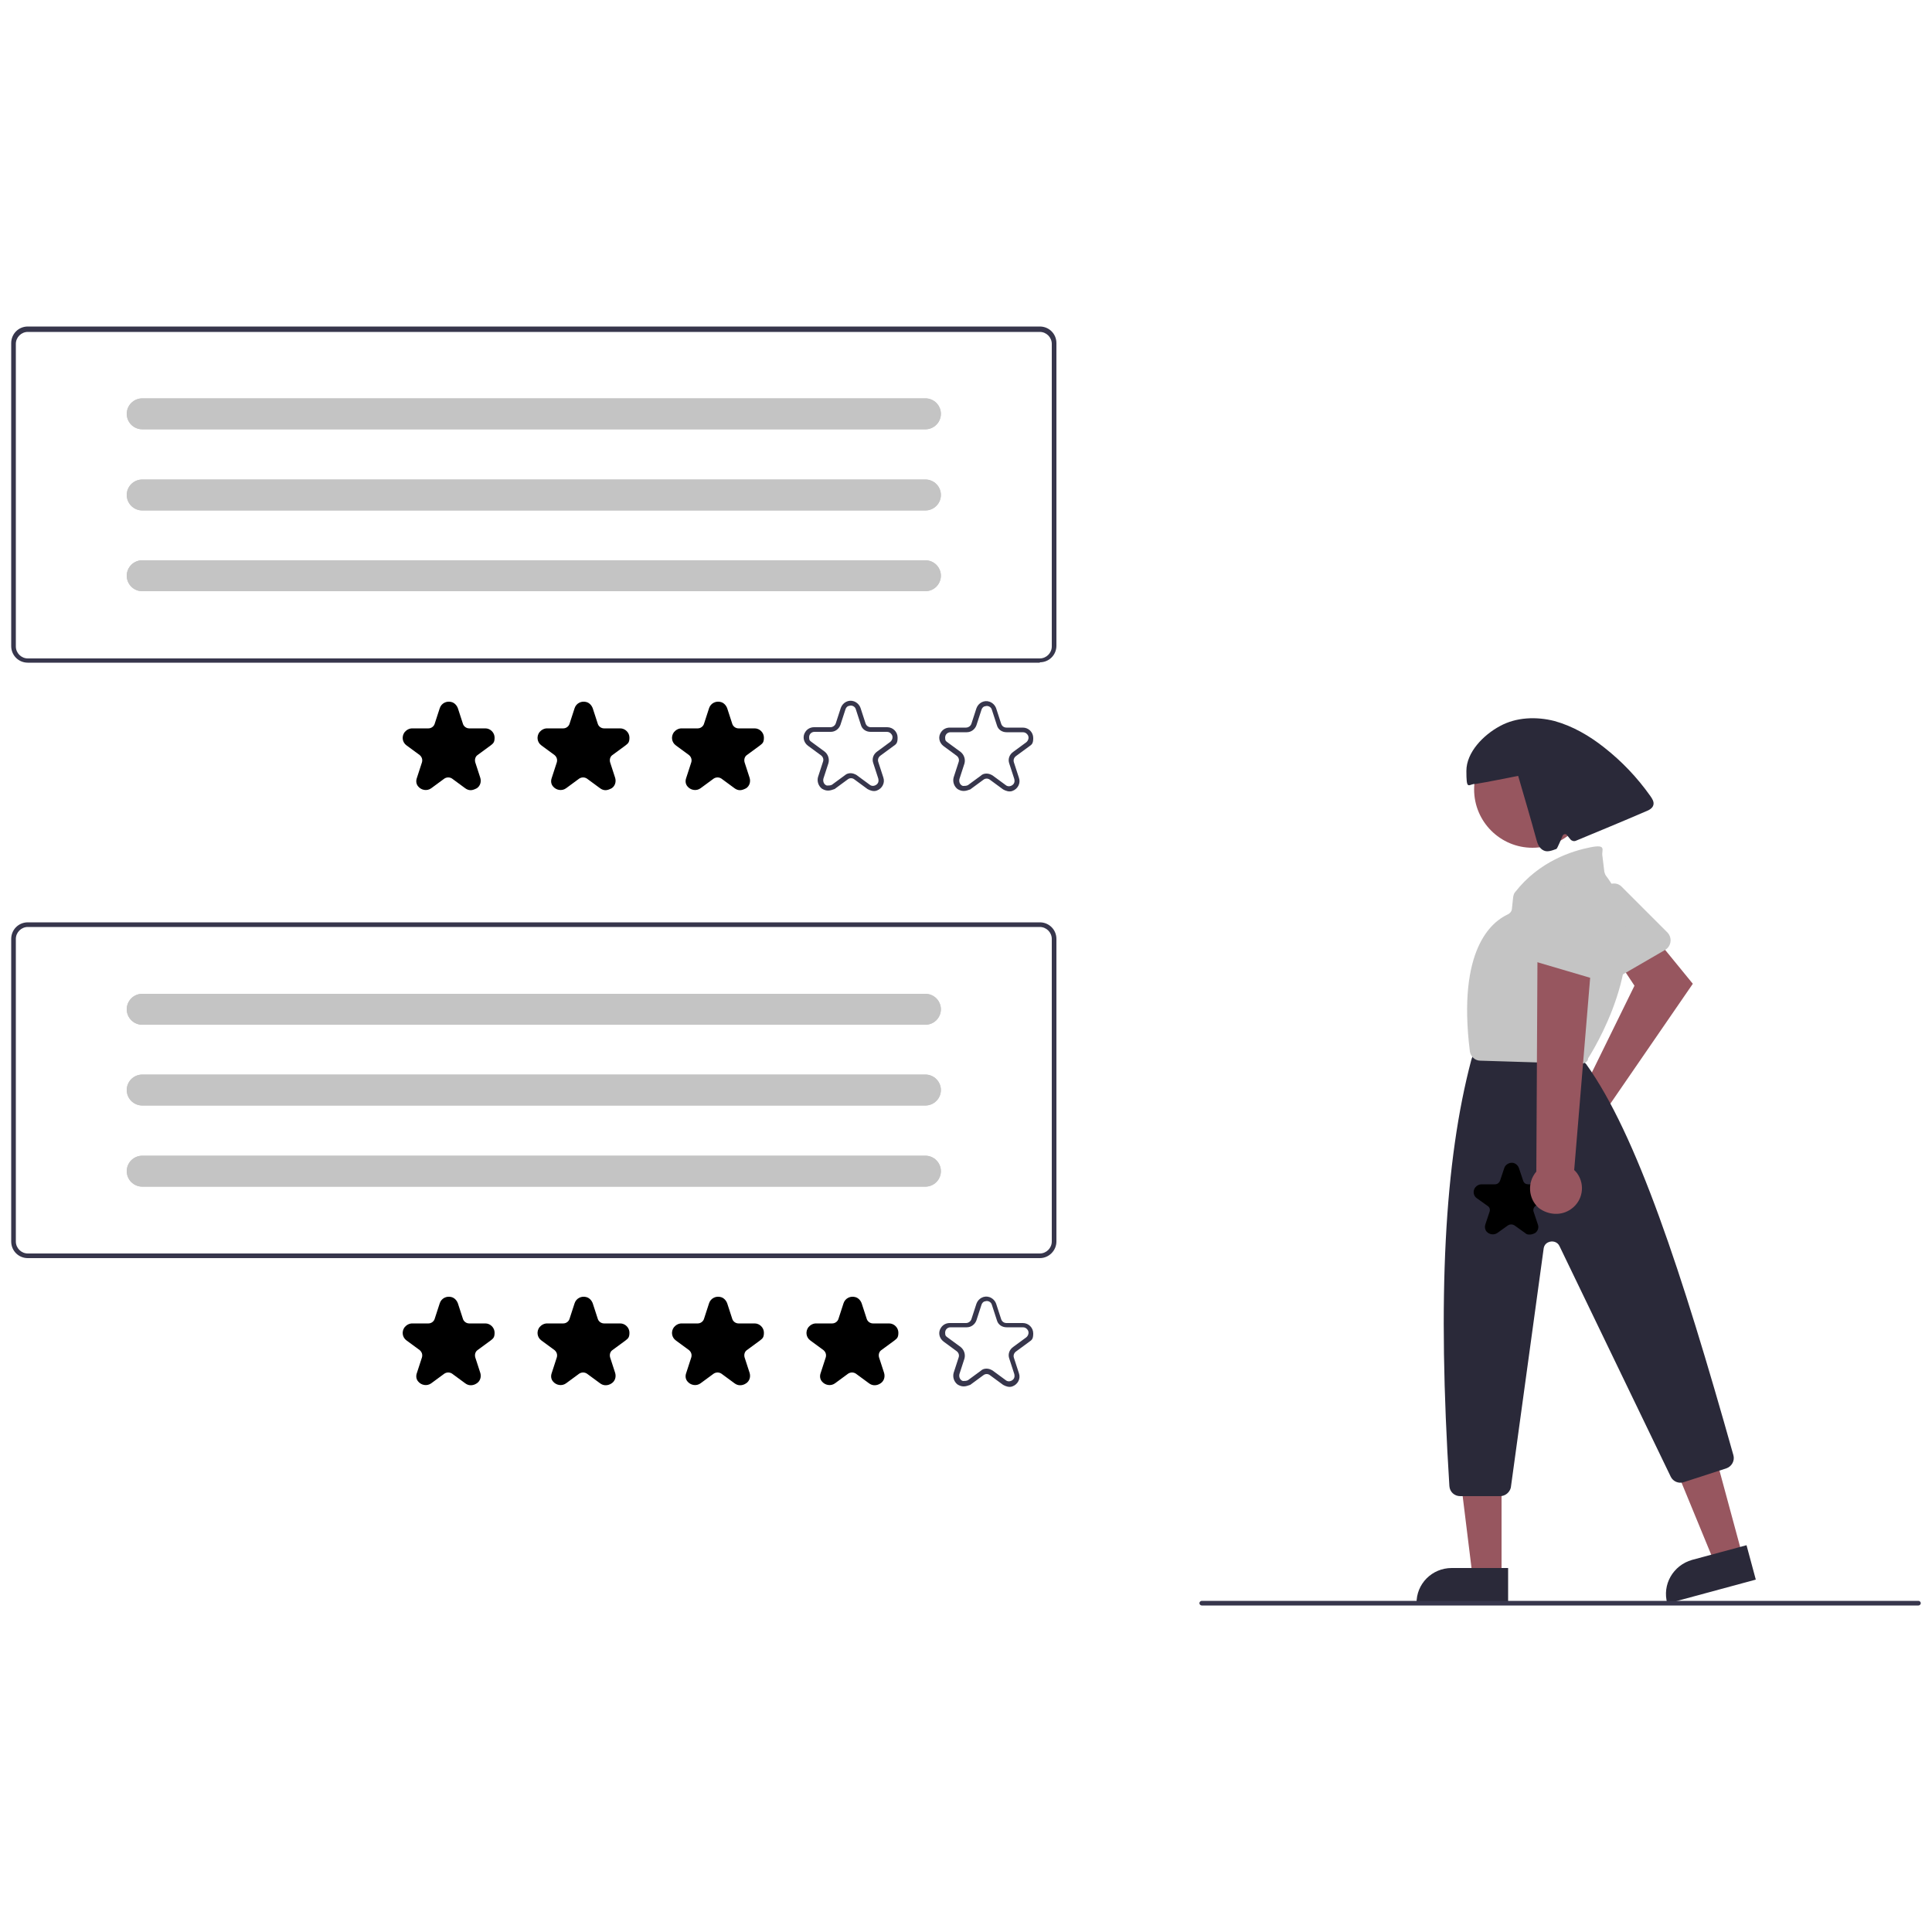 <svg xmlns="http://www.w3.org/2000/svg" id="uuid-8626ca2e-cdda-40a6-b54a-a38820156120" viewBox="0 0 500 500"><defs><style>.uuid-cf14cb02-cf77-4d33-8766-97e9d92a5b84{fill:#c4c4c4;}.uuid-6c3750ac-fec9-43f5-9419-b4f210118bd8{fill:#37364c;}.uuid-86325c15-4914-4112-8275-0623eb99152e{fill:#97565f;}.uuid-eb9648a3-9b4a-44f8-94d6-ab45538337d0{fill:#2a2939;}</style></defs><path class="uuid-86325c15-4914-4112-8275-0623eb99152e" d="M408.5,282.8c.3,0,.7-.2,1-.2l13.5-27.5-4.1-6.2,8.5-7.4,10.7,13.1-21.8,31.7c1.5,3.3,0,7.1-3.3,8.5-3.3,1.5-7.1,0-8.5-3.3-1.5-3.3,0-7.1,3.3-8.5,.2,0,.5-.2,.7-.2h0Z"></path><path class="uuid-cf14cb02-cf77-4d33-8766-97e9d92a5b84" d="M431.6,245.3c-.2,.2-.4,.4-.6,.5l-13.8,8c-1.3,.8-3,.3-3.8-1,0,0-.1,0-.1-.2l-6.7-14.2c-.6-1.2-.2-2.7,.9-3.5l8.6-5.8c1.1-.7,2.6-.6,3.5,.3l12,12c1,1.1,1,2.8,0,3.9h0Z"></path><polygon class="uuid-86325c15-4914-4112-8275-0623eb99152e" points="450.9 402.4 443.7 404.4 432.5 377.2 443.3 374.3 450.9 402.4"></polygon><path class="uuid-eb9648a3-9b4a-44f8-94d6-ab45538337d0" d="M437.9,403.7l14.1-3.8h0l2.4,8.9h0l-22.9,6.2h0c-1.4-4.9,1.5-9.9,6.4-11.3Z"></path><polygon class="uuid-86325c15-4914-4112-8275-0623eb99152e" points="388.6 408 381.1 408 377.5 378.8 388.6 378.8 388.6 408"></polygon><path class="uuid-eb9648a3-9b4a-44f8-94d6-ab45538337d0" d="M375.7,405.8h14.6v9.2h-23.7c-.1-5.1,4-9.2,9.1-9.2Z"></path><circle class="uuid-86325c15-4914-4112-8275-0623eb99152e" cx="396.6" cy="204.3" r="15.1"></circle><path class="uuid-eb9648a3-9b4a-44f8-94d6-ab45538337d0" d="M388.2,387.2h-10.3c-1.5,0-2.7-1.1-2.8-2.6-3.1-48.9-1.3-84,5.7-110.4,0,0,.1-.2,.1-.3l.6-1.4c.4-1.1,1.4-1.7,2.6-1.7h21.2c.8,0,1.6,.4,2.1,1l2.9,3.4,.2,.2c13,18.1,24.7,53.6,38.1,101.2,.4,1.4-.4,2.9-1.8,3.4l-11.1,3.6c-1.3,.4-2.7-.2-3.3-1.4l-28.8-59.7c-.5-1.1-1.8-1.5-2.9-1-.7,.3-1.1,.9-1.2,1.6l-8.5,61.9c-.3,1.2-1.4,2.2-2.8,2.2Z"></path><path class="uuid-cf14cb02-cf77-4d33-8766-97e9d92a5b84" d="M409,275.3h0l-25.9-.8c-1.4,0-2.5-1.1-2.7-2.4-3.3-26.5,5.7-33.5,9.7-35.4,.7-.3,1.2-.9,1.2-1.7l.3-2.8c.1-.5,.2-1,.5-1.3,6.3-8.1,14.9-10.7,19.4-11.6s2.9,.7,3.2,2.2h0l.5,4.1c.1,.4,.2,.7,.4,1,13.1,17.1-1.5,42.4-4.6,47.3h0c0,.9-1,1.4-2,1.4Z"></path><path class="uuid-eb9648a3-9b4a-44f8-94d6-ab45538337d0" d="M427.1,206c-3.4-4.8-7.4-9-12-12.6-3.8-3-8.1-5.5-12.8-6.8-4.7-1.2-9.9-1-14.1,1.3-4.3,2.3-8.7,6.8-8.7,11.6s.4,3.7,1.9,3.4h.4c3.7-.6,7.4-1.4,11.1-2.1,1.6,5.5,3.2,10.9,4.7,16.4,.3,1.2,.8,2.4,1.9,2.9,1,.5,2.2,0,3.3-.4,.2,0,1.6-3.4,1.6-3.4,.1-.3,.5-.5,.8-.4,.1,0,.2,0,.3,.2l.9,1.1c.3,.4,.9,.6,1.4,.4,6-2.5,12.1-5,18.1-7.6,.8-.3,1.8-.8,2-1.7,.2-.8-.3-1.6-.8-2.3Z"></path><path class="uuid-6c3750ac-fec9-43f5-9419-b4f210118bd8" d="M496.5,415.5h-185.5c-.3,0-.6-.3-.6-.6s.3-.6,.6-.6h185.5c.3,0,.6,.3,.6,.6s-.3,.6-.6,.6Z"></path><path d="M395.9,319.5c-.4,0-.8,0-1.2-.4l-2.8-2c-.5-.3-1.1-.3-1.6,0l-2.8,2c-.9,.6-2.1,.4-2.8-.4-.4-.5-.5-1.2-.3-1.8l1.1-3.3c.2-.6,0-1.2-.5-1.5l-2.8-2c-.9-.6-1.1-1.9-.4-2.8,.4-.5,1-.8,1.6-.8h3.5c.6,0,1.1-.4,1.3-.9l1.1-3.3c.3-1,1.5-1.6,2.5-1.3,.6,.2,1.1,.7,1.3,1.3l1.1,3.3c.2,.6,.7,.9,1.3,.9h3.5c1.1,0,2,.9,2,2s-.3,1.2-.8,1.6l-2.8,2c-.5,.3-.7,1-.5,1.5l1.1,3.3c.3,.8,0,1.7-.7,2.2-.6,.3-1,.4-1.4,.4Z"></path><path class="uuid-86325c15-4914-4112-8275-0623eb99152e" d="M406.6,312.9c3-2.1,3.7-6.2,1.6-9.2-.2-.3-.5-.6-.8-.9l4.8-57.8-14.3,2-.3,56.2c-2.4,2.8-2.1,7,.6,9.4,2.5,1.9,5.9,2.1,8.4,.3Z"></path><path class="uuid-cf14cb02-cf77-4d33-8766-97e9d92a5b84" d="M413.2,253.3c-.3,0-.5,0-.8,0l-15.3-4.5c-1.5-.4-2.3-2-1.9-3.4q0,0,.1-.2l5.7-14.6c.5-1.3,1.8-2,3.2-1.7l10.1,2.2c1.3,.3,2.2,1.5,2.2,2.8l-.5,16.9c-.1,1.4-1.3,2.6-2.8,2.6h0Z"></path><path class="uuid-6c3750ac-fec9-43f5-9419-b4f210118bd8" d="M269.1,325.6H7.2c-2.4,0-4.3-1.9-4.3-4.3v-78.3c0-2.4,1.9-4.3,4.3-4.3H269.1c2.4,0,4.3,1.9,4.3,4.3v78.3c0,2.3-1.9,4.3-4.3,4.3ZM7.2,239.9c-1.7,0-3.1,1.4-3.1,3.1v78.3c0,1.7,1.4,3.1,3.1,3.1H269.1c1.7,0,3.1-1.4,3.1-3.1v-78.3c0-1.7-1.4-3.1-3.1-3.1H7.2Z"></path><path d="M121.8,358.5c-.5,0-1-.2-1.4-.5l-3.4-2.5c-.6-.4-1.4-.4-2,0l-3.4,2.5c-1.1,.8-2.6,.5-3.4-.5-.5-.6-.6-1.4-.3-2.2l1.3-4c.2-.7,0-1.4-.6-1.9l-3.4-2.5c-1.1-.8-1.3-2.3-.5-3.4,.5-.6,1.2-1,2-1h4.2c.7,0,1.4-.5,1.6-1.2l1.3-4c.4-1.3,1.8-2,3.1-1.6,.7,.2,1.3,.8,1.6,1.6l1.3,4c.2,.7,.9,1.2,1.6,1.2h4.2c1.3,0,2.4,1.1,2.4,2.4s-.4,1.5-1,2l-3.4,2.5c-.6,.4-.8,1.2-.6,1.9l1.3,4c.3,1,0,2.1-.9,2.7-.6,.4-1.1,.5-1.6,.5Z"></path><path d="M156.7,358.5c-.5,0-1-.2-1.4-.5l-3.4-2.5c-.6-.4-1.4-.4-2,0l-3.4,2.5c-1.1,.8-2.6,.5-3.4-.5-.5-.6-.6-1.4-.3-2.2l1.3-4c.2-.7,0-1.4-.6-1.9l-3.4-2.5c-1.1-.8-1.3-2.3-.5-3.4,.5-.6,1.2-1,2-1h4.2c.7,0,1.4-.5,1.6-1.2l1.3-4c.4-1.3,1.8-2,3.1-1.6,.7,.2,1.3,.8,1.6,1.6l1.3,4c.2,.7,.9,1.2,1.6,1.2h4.2c1.3,0,2.4,1.1,2.4,2.4s-.4,1.5-1,2l-3.4,2.5c-.6,.4-.8,1.2-.6,1.9l1.3,4c.3,1,0,2.1-.9,2.7-.6,.4-1.1,.5-1.6,.5Z"></path><path d="M191.5,358.5c-.5,0-1-.2-1.4-.5l-3.4-2.5c-.6-.4-1.4-.4-2,0l-3.4,2.5c-1.1,.8-2.6,.5-3.4-.5-.5-.6-.6-1.4-.3-2.2l1.3-4c.2-.7,0-1.4-.6-1.9l-3.4-2.5c-1.1-.8-1.3-2.3-.5-3.4,.5-.6,1.2-1,2-1h4.2c.7,0,1.4-.5,1.6-1.2l1.3-4c.4-1.3,1.8-2,3.1-1.6,.7,.2,1.3,.8,1.6,1.6l1.3,4c.2,.7,.9,1.2,1.6,1.2h4.2c1.3,0,2.4,1.1,2.4,2.4s-.4,1.5-1,2l-3.4,2.5c-.6,.4-.8,1.2-.6,1.9l1.3,4c.3,1,0,2.1-.9,2.7-.6,.4-1.1,.5-1.6,.5Z"></path><path d="M226.3,358.5c-.5,0-1-.2-1.4-.5l-3.4-2.5c-.6-.4-1.4-.4-2,0l-3.4,2.5c-1.1,.8-2.6,.5-3.4-.5-.5-.6-.6-1.4-.3-2.2l1.3-4c.2-.7,0-1.4-.6-1.9l-3.4-2.5c-1.1-.8-1.3-2.3-.5-3.4,.5-.6,1.2-1,2-1h4.2c.7,0,1.4-.5,1.6-1.2l1.3-4c.4-1.3,1.8-2,3.1-1.6,.7,.2,1.3,.8,1.6,1.6l1.3,4c.2,.7,.9,1.2,1.6,1.2h4.2c1.3,0,2.4,1.1,2.4,2.4s-.4,1.5-1,2l-3.4,2.5c-.6,.4-.8,1.2-.6,1.9l1.3,4c.3,1,0,2.1-.9,2.7-.6,.4-1.1,.5-1.6,.5Z"></path><path class="uuid-6c3750ac-fec9-43f5-9419-b4f210118bd8" d="M249.4,358.8c-.6,0-1.1-.2-1.6-.5-.9-.7-1.3-1.9-1-3l1.3-4c.2-.6,0-1.2-.5-1.6l-3.4-2.5c-1.2-.9-1.5-2.5-.6-3.7,.5-.7,1.3-1.1,2.2-1.1h4.2c.6,0,1.2-.4,1.4-1l1.3-4c.5-1.4,2-2.2,3.4-1.7,.8,.3,1.4,.9,1.7,1.7l1.3,4c.2,.6,.7,1,1.4,1h4.2c1.5,0,2.7,1.2,2.7,2.7s-.4,1.7-1.1,2.2l-3.4,2.5c-.5,.4-.7,1-.5,1.6l1.3,4c.5,1.4-.3,2.9-1.7,3.4-.8,.3-1.7,0-2.4-.4l-3.4-2.5c-.5-.4-1.2-.4-1.7,0l-3.4,2.5c-.6,.2-1.1,.4-1.7,.4Zm5.9-4.6c.6,0,1.1,.2,1.6,.5l3.4,2.5c.6,.5,1.5,.3,2-.3,.3-.4,.3-.8,.2-1.3l-1.3-4c-.4-1.1,0-2.3,1-3l3.4-2.5c.6-.5,.8-1.4,.3-2-.3-.4-.7-.6-1.2-.6h-4.2c-1.2,0-2.2-.7-2.5-1.8l-1.3-4c-.2-.8-1.1-1.2-1.8-.9-.4,0-.8,.5-.9,.9l-1.3,4c-.4,1.1-1.4,1.8-2.5,1.8h-4.2c-.8,0-1.4,.6-1.4,1.4s.2,.9,.6,1.2l3.4,2.5c.9,.7,1.3,1.9,1,3l-1.3,4c-.2,.8,.2,1.6,.9,1.8,.4,0,.9,0,1.3-.2l3.4-2.5c.3-.3,.8-.5,1.4-.5Z"></path><path class="uuid-cf14cb02-cf77-4d33-8766-97e9d92a5b84" d="M36.8,257.2c-2.2,0-4,1.8-4,4s1.8,4,4,4H239.5c2.2,0,4-1.8,4-4s-1.8-4-4-4H36.8Z"></path><path class="uuid-cf14cb02-cf77-4d33-8766-97e9d92a5b84" d="M36.8,278.1c-2.2,0-4,1.8-4,4s1.8,4,4,4H239.5c2.2,0,4-1.8,4-4s-1.8-4-4-4H36.8Z"></path><path class="uuid-cf14cb02-cf77-4d33-8766-97e9d92a5b84" d="M36.8,299.1c-2.2,0-4,1.8-4,4s1.8,4,4,4H239.5c2.2,0,4-1.8,4-4s-1.8-4-4-4H36.8Z"></path><path class="uuid-cf14cb02-cf77-4d33-8766-97e9d92a5b84" d="M36.8,257.2c-2.2,0-4,1.8-4,4s1.8,4,4,4H239.5c2.2,0,4-1.8,4-4s-1.8-4-4-4H36.8Z"></path><path class="uuid-cf14cb02-cf77-4d33-8766-97e9d92a5b84" d="M36.8,278.1c-2.2,0-4,1.8-4,4s1.8,4,4,4H239.5c2.2,0,4-1.8,4-4s-1.8-4-4-4H36.8Z"></path><path class="uuid-cf14cb02-cf77-4d33-8766-97e9d92a5b84" d="M36.8,299.1c-2.2,0-4,1.8-4,4s1.8,4,4,4H239.5c2.2,0,4-1.8,4-4s-1.8-4-4-4H36.8Z"></path><path class="uuid-6c3750ac-fec9-43f5-9419-b4f210118bd8" d="M269.1,171.5H7.2c-2.4,0-4.3-1.9-4.3-4.3V88.8c0-2.4,1.9-4.3,4.3-4.3H269.1c2.4,0,4.3,1.9,4.3,4.3v78.3c0,2.4-1.9,4.3-4.3,4.3ZM7.2,85.9c-1.7,0-3.1,1.4-3.1,3.1v78.3c0,1.7,1.4,3.1,3.1,3.1H269.1c1.7,0,3.1-1.4,3.1-3.1V89c0-1.7-1.4-3.1-3.1-3.1H7.2Z"></path><path d="M121.8,204.5c-.5,0-1-.2-1.4-.5l-3.4-2.5c-.6-.4-1.4-.4-2,0l-3.4,2.5c-1.1,.8-2.6,.5-3.4-.5-.5-.6-.6-1.4-.3-2.2l1.3-4c.2-.7,0-1.4-.6-1.9l-3.4-2.5c-1.1-.8-1.3-2.3-.5-3.4,.5-.6,1.2-1,2-1h4.2c.7,0,1.4-.5,1.6-1.2l1.3-4c.4-1.3,1.8-2,3.1-1.6,.7,.2,1.3,.8,1.6,1.6l1.3,4c.2,.7,.9,1.2,1.6,1.2h4.2c1.3,0,2.4,1.1,2.4,2.4s-.4,1.5-1,2l-3.4,2.5c-.6,.4-.8,1.2-.6,1.9l1.3,4c.3,1,0,2.1-.9,2.7-.6,.3-1.1,.5-1.6,.5Z"></path><path d="M156.7,204.5c-.5,0-1-.2-1.4-.5l-3.4-2.5c-.6-.4-1.4-.4-2,0l-3.4,2.5c-1.1,.8-2.6,.5-3.4-.5-.5-.6-.6-1.4-.3-2.2l1.3-4c.2-.7,0-1.4-.6-1.9l-3.4-2.5c-1.1-.8-1.3-2.3-.5-3.4,.5-.6,1.2-1,2-1h4.2c.7,0,1.4-.5,1.6-1.2l1.3-4c.4-1.3,1.8-2,3.1-1.6,.7,.2,1.3,.8,1.6,1.6l1.3,4c.2,.7,.9,1.2,1.6,1.2h4.2c1.3,0,2.4,1.1,2.4,2.4s-.4,1.5-1,2l-3.4,2.5c-.6,.4-.8,1.2-.6,1.9l1.3,4c.3,1,0,2.1-.9,2.7-.6,.3-1.1,.5-1.6,.5Z"></path><path d="M191.5,204.5c-.5,0-1-.2-1.4-.5l-3.4-2.5c-.6-.4-1.4-.4-2,0l-3.4,2.5c-1.1,.8-2.6,.5-3.4-.5-.5-.6-.6-1.4-.3-2.2l1.3-4c.2-.7,0-1.4-.6-1.9l-3.4-2.5c-1.1-.8-1.3-2.3-.5-3.4,.5-.6,1.2-1,2-1h4.2c.7,0,1.4-.5,1.6-1.2l1.3-4c.4-1.3,1.8-2,3.1-1.6,.7,.2,1.3,.8,1.6,1.6l1.3,4c.2,.7,.9,1.2,1.6,1.2h4.2c1.3,0,2.4,1.1,2.4,2.4s-.4,1.5-1,2l-3.4,2.5c-.6,.4-.8,1.2-.6,1.9l1.3,4c.3,1,0,2.1-.9,2.7-.6,.3-1.1,.5-1.6,.5Z"></path><path class="uuid-6c3750ac-fec9-43f5-9419-b4f210118bd8" d="M249.4,204.7c-.6,0-1.1-.2-1.6-.5-.9-.7-1.3-1.9-1-3l1.3-4c.2-.6,0-1.2-.5-1.6l-3.4-2.5c-1.2-.9-1.5-2.5-.6-3.7,.5-.7,1.3-1.1,2.2-1.1h4.2c.6,0,1.2-.4,1.4-1l1.3-4c.5-1.4,2-2.2,3.4-1.7,.8,.3,1.4,.9,1.7,1.7l1.3,4c.2,.6,.7,1,1.4,1h4.2c1.5,0,2.7,1.2,2.7,2.7s-.4,1.7-1.1,2.2l-3.4,2.5c-.5,.4-.7,1-.5,1.6l1.3,4c.5,1.4-.3,2.9-1.7,3.4-.8,.3-1.7,0-2.4-.4l-3.4-2.5c-.5-.4-1.2-.4-1.7,0l-3.4,2.5c-.6,.2-1.1,.4-1.7,.4Zm5.9-4.5c.6,0,1.1,.2,1.6,.5l3.4,2.5c.6,.5,1.5,.3,2-.3,.3-.4,.3-.8,.2-1.3l-1.3-4c-.4-1.1,0-2.3,1-3l3.4-2.5c.6-.5,.8-1.4,.3-2-.3-.4-.7-.6-1.2-.6h-4.2c-1.2,0-2.2-.7-2.5-1.8l-1.3-4c-.2-.8-1.1-1.2-1.8-.9-.4,0-.8,.5-.9,.9l-1.3,4c-.4,1.1-1.4,1.8-2.5,1.8h-4.2c-.8,0-1.4,.6-1.4,1.4s.2,.9,.6,1.2l3.4,2.5c.9,.7,1.3,1.9,1,3l-1.3,4c-.2,.8,.2,1.6,.9,1.8,.4,0,.9,0,1.3-.2l3.4-2.5c.3-.3,.8-.5,1.4-.5Z"></path><path class="uuid-6c3750ac-fec9-43f5-9419-b4f210118bd8" d="M214.3,204.6c-.6,0-1.1-.2-1.6-.5-.9-.7-1.3-1.9-1-3l1.3-4c.2-.6,0-1.2-.5-1.6l-3.4-2.5c-1.2-.9-1.5-2.5-.6-3.7,.5-.7,1.3-1.1,2.2-1.1h4.2c.6,0,1.2-.4,1.4-1l1.3-4c.5-1.4,2-2.2,3.4-1.7,.8,.3,1.4,.9,1.7,1.7l1.3,4c.2,.6,.7,1,1.4,1h4.2c1.5,0,2.7,1.2,2.7,2.7s-.4,1.7-1.1,2.2l-3.4,2.5c-.5,.4-.7,1-.5,1.6l1.3,4c.5,1.4-.3,2.9-1.7,3.4-.8,.3-1.7,0-2.4-.4l-3.4-2.5c-.5-.4-1.2-.4-1.7,0l-3.4,2.5c-.6,.2-1.1,.4-1.7,.4Zm5.8-4.5c.6,0,1.1,.2,1.6,.5l3.4,2.5c.6,.5,1.5,.3,2-.3,.3-.4,.3-.8,.2-1.3l-1.3-4c-.4-1.1,0-2.3,1-3l3.4-2.5c.6-.5,.8-1.4,.3-2-.3-.4-.7-.6-1.2-.6h-4.2c-1.2,0-2.2-.7-2.5-1.8l-1.3-4c-.2-.8-1.1-1.2-1.8-.9-.4,0-.8,.5-.9,.9l-1.3,4c-.4,1.1-1.4,1.8-2.5,1.8h-4.2c-.8,0-1.4,.6-1.4,1.4s.2,.9,.6,1.2l3.4,2.5c.9,.7,1.3,1.9,1,3l-1.3,4c-.2,.8,.2,1.6,.9,1.8,.4,0,.9,0,1.3-.2l3.4-2.5c.3-.3,.9-.5,1.4-.5Z"></path><path class="uuid-cf14cb02-cf77-4d33-8766-97e9d92a5b84" d="M36.8,103.1c-2.2,0-4,1.8-4,4s1.8,4,4,4H239.5c2.2,0,4-1.8,4-4s-1.8-4-4-4H36.8Z"></path><path class="uuid-cf14cb02-cf77-4d33-8766-97e9d92a5b84" d="M36.8,124.1c-2.2,0-4,1.8-4,4s1.8,4,4,4H239.5c2.2,0,4-1.8,4-4s-1.8-4-4-4H36.8Z"></path><path class="uuid-cf14cb02-cf77-4d33-8766-97e9d92a5b84" d="M36.8,145c-2.2,0-4,1.8-4,4s1.8,4,4,4H239.5c2.2,0,4-1.8,4-4s-1.8-4-4-4H36.8Z"></path><path class="uuid-cf14cb02-cf77-4d33-8766-97e9d92a5b84" d="M36.8,103.1c-2.2,0-4,1.8-4,4s1.8,4,4,4H239.5c2.2,0,4-1.8,4-4s-1.8-4-4-4H36.8Z"></path><path class="uuid-cf14cb02-cf77-4d33-8766-97e9d92a5b84" d="M36.8,124.1c-2.2,0-4,1.8-4,4s1.8,4,4,4H239.5c2.2,0,4-1.8,4-4s-1.8-4-4-4H36.8Z"></path><path class="uuid-cf14cb02-cf77-4d33-8766-97e9d92a5b84" d="M36.8,145c-2.2,0-4,1.8-4,4s1.8,4,4,4H239.5c2.2,0,4-1.8,4-4s-1.8-4-4-4H36.8Z"></path></svg>